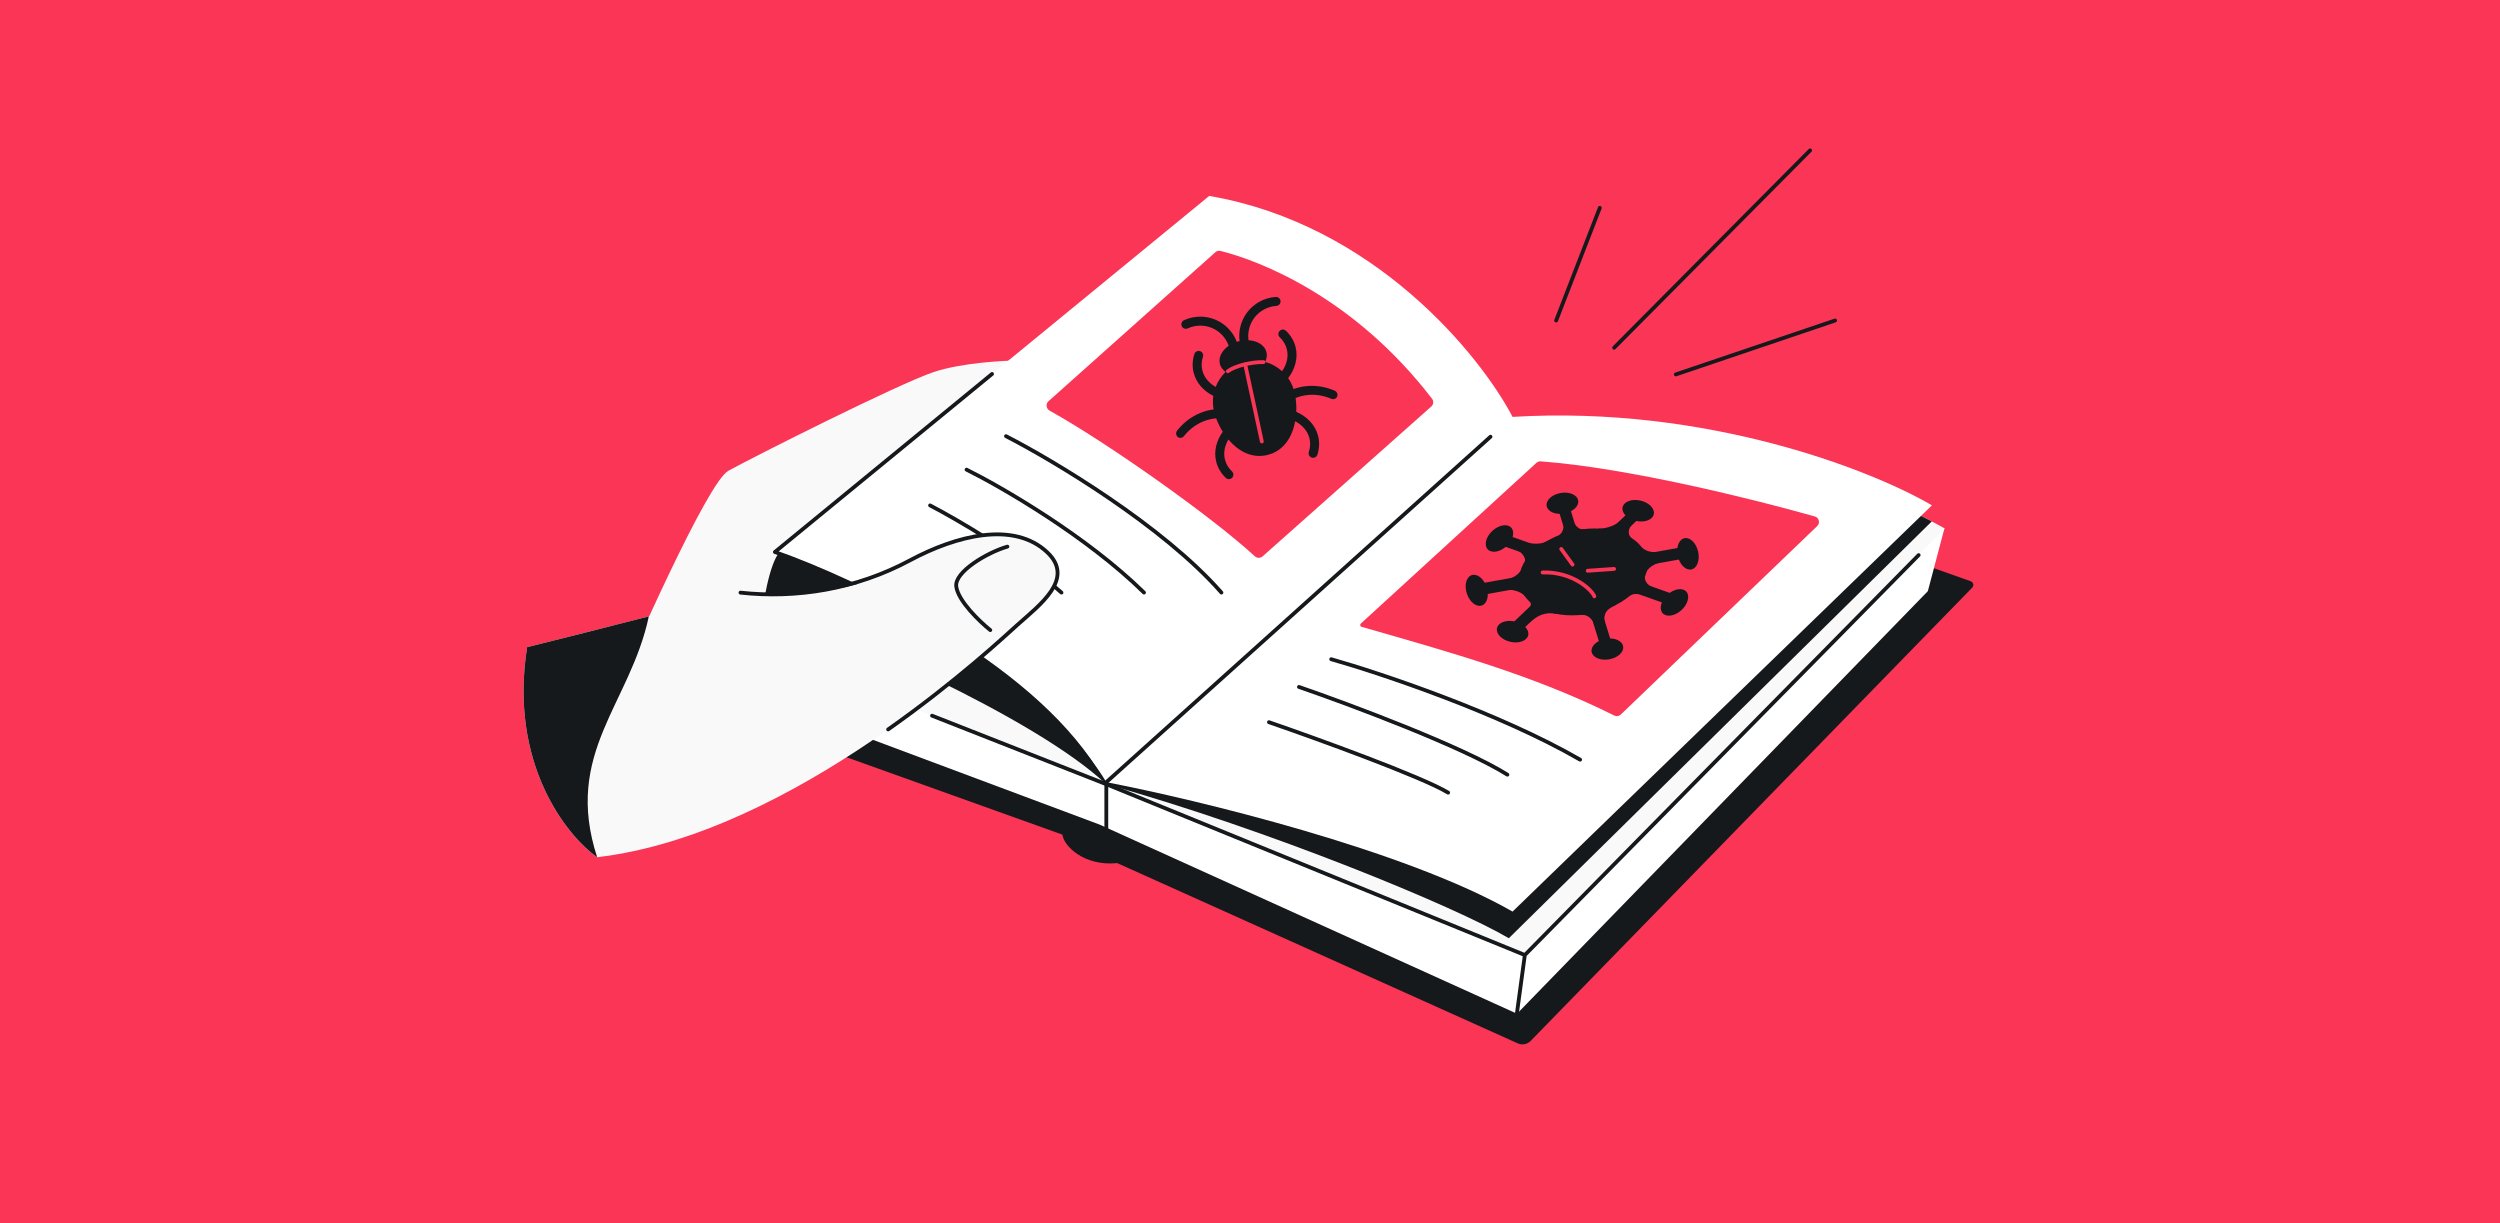 <svg width="1304" height="638" viewBox="0 0 1304 638" fill="none" xmlns="http://www.w3.org/2000/svg">
<rect x="0" y="0" width="1304" height="638" fill="#333333" stroke="none"/>
<rect width="1304" height="638" transform="matrix(1 0 0 -1 0 638)" fill="#FA3556"/>
<path d="M487.027 194.051C501.625 189.185 524.031 187.968 533.408 187.968L451.555 336.174L369.728 394.423L312.403 381.017C330.433 338.331 369.173 251.481 379.899 245.563C393.305 238.167 468.778 200.134 487.027 194.051Z" fill="#F9F9F9"/>
<path d="M516.565 218.466L451.555 336.174L403.046 370.705L396.78 325.837C397.804 315.592 401.258 293.61 406.878 287.639C412.498 281.667 482.344 239.035 516.565 218.466Z" fill="#16191C"/>
<path d="M554.154 435.352L386.584 375.28L395.821 356.632L501.244 326.391L975.447 284.531L1027.97 303.205C1029.34 303.693 1029.75 305.44 1028.73 306.484L798.408 542.932C796.648 544.739 793.947 545.252 791.647 544.217L582.745 450.196C565.457 451.925 554.858 441.313 554.154 435.352Z" fill="#16191C"/>
<path d="M573.575 430.11L392.614 362.444L395.789 337.549L512.928 315.24L976.659 281.107L1014.17 275.778L1005.57 308.335L791.273 528.754L573.575 430.11Z" fill="white"/>
<path d="M395.335 337.588L515.749 238.263L708.956 287.245C729.365 269.331 786.511 233.093 851.82 231.46C917.129 229.828 987.427 260.26 1014.41 275.68L795.354 498.14L576.976 409.02L395.335 337.588Z" fill="#F9F9F9"/>
<path d="M795.355 498.14L790.207 536.047M795.355 498.14L1000.76 289.545M795.355 498.14L576.976 409.02L486.156 373.304M851.82 231.46C786.511 233.093 729.365 269.331 708.956 287.245" stroke="#16191C" stroke-width="2" stroke-linecap="round"/>
<path d="M708.956 287.245C729.365 269.331 786.511 233.093 851.82 231.46C912.22 229.95 976.888 255.866 1007.61 271.969L787.011 489.384C758.861 472.803 662.121 432.929 576.976 409.02C538.838 373.366 437.695 330.203 406.195 319.218L536.079 243.418L708.956 287.245Z" fill="#16191C"/>
<path d="M788.952 475.484C732.901 443.357 624.332 417.098 577.054 407.984C540.651 347.833 446.636 302.882 404.179 287.926L630.721 102.202C716.711 116.897 772.037 185.155 788.952 217.447C890.799 211.295 977.21 245.643 1007.68 263.586L788.952 475.484Z" fill="white"/>
<path d="M571.489 401.661C536.229 345.365 446.636 302.882 404.179 287.926L517.45 195.064" stroke="#16191C" stroke-width="2" stroke-linecap="round" stroke-linejoin="round"/>
<path d="M577.054 435.569V407.984L777.442 227.796" stroke="#16191C" stroke-width="2" stroke-linecap="round"/>
<path d="M694.353 343.842C720.032 351.142 781.949 371.842 824.183 396.243M677.537 358.311C703.999 367.436 762.787 389.361 786.25 404.065M661.895 376.691C687.183 385.424 741.279 405.003 755.357 413.45" stroke="#16191C" stroke-width="2" stroke-linecap="round"/>
<path d="M709.801 325.257L801.395 241.421C802.001 240.867 802.793 240.583 803.612 240.644C848.726 243.97 914.625 260.334 946.624 269.394C948.844 270.023 949.507 272.813 947.842 274.411L845.417 372.693C844.498 373.575 843.12 373.778 841.981 373.209C799.604 352.056 755.676 340.022 710.201 326.956C709.451 326.74 709.225 325.785 709.801 325.257Z" fill="#FA3556"/>
<ellipse cx="788.973" cy="329.474" rx="8.347" ry="5.43" transform="rotate(-167.06 788.973 329.474)" fill="#16191C"/>
<ellipse cx="854.478" cy="266.401" rx="8.347" ry="5.43" transform="rotate(-167.06 854.478 266.401)" fill="#16191C"/>
<ellipse cx="873.394" cy="314.217" rx="8.347" ry="5.43" transform="rotate(-42.618 873.394 314.217)" fill="#16191C"/>
<ellipse cx="838.404" cy="338.555" rx="8.347" ry="5.43" transform="rotate(-9.88 838.404 338.555)" fill="#16191C"/>
<ellipse cx="880.435" cy="288.873" rx="8.347" ry="5.43" transform="rotate(-102.942 880.435 288.873)" fill="#16191C"/>
<ellipse cx="814.955" cy="262.488" rx="8.347" ry="5.43" transform="rotate(-9.88 814.955 262.488)" fill="#16191C"/>
<ellipse cx="770.267" cy="307.912" rx="8.347" ry="5.43" transform="rotate(-108.222 770.267 307.912)" fill="#16191C"/>
<ellipse cx="782.121" cy="280.875" rx="8.347" ry="5.43" transform="rotate(-42.618 782.121 280.875)" fill="#16191C"/>
<path d="M766.912 308.358L884.444 287.196" stroke="#16191C" stroke-width="6.045"/>
<path d="M782.121 280.875L873.394 313.354" stroke="#16191C" stroke-width="6.045"/>
<path d="M814.955 262.488L838.404 338.555" stroke="#16191C" stroke-width="6.045"/>
<path d="M855.464 265.698L787.547 330.508" stroke="#16191C" stroke-width="6.045"/>
<path d="M792.99 298.008C789.776 302.115 784.9 302.568 782.371 302.977C779.953 305.06 776.232 309.291 782.749 307.952C789.266 306.613 793.722 309.179 795.136 310.63C795.917 304.381 796.203 293.902 792.99 298.008Z" fill="#16191C"/>
<path d="M815.252 271.79C816.279 275.073 814.945 278.238 812.893 279.332L818.789 280.771C822.242 279.121 828.435 275.87 825.578 276.068C822.721 276.266 820.639 272.403 819.955 270.446L815.252 271.79Z" fill="#16191C"/>
<path d="M867.171 287.785C862.055 288.455 858.612 287.785 856.221 285.394L858.735 298.492C859.835 295.336 865.067 293.236 868.606 292.519C872.144 291.802 872.288 287.116 867.171 287.785Z" fill="#16191C"/>
<path d="M863.17 307.11C858.415 305.078 857.492 301.893 858.092 300.185L849.044 307.756C848.798 309.187 848.666 311.781 850.106 310.71C851.906 309.372 855.276 309.695 858.735 310.71C862.193 311.726 867.925 309.141 863.17 307.11Z" fill="#16191C"/>
<path d="M837.606 327.805C835.163 319.182 838.78 317.599 843.005 315.396L832.865 314.581L821.156 316.361C820.16 318.001 819.454 321.166 824.596 320.707C829.739 320.248 832.131 325.687 832.684 328.463L833.725 330.392C835.833 332.404 839.56 334.703 837.606 327.805Z" fill="#16191C"/>
<path d="M798.877 323.851C802.976 320.369 806.988 319.223 811.924 320.192L807.032 310.63C803.066 310.923 795.681 311.958 797.863 313.757C800.045 315.555 796.245 319.678 794.073 321.515C794.308 323.454 795.598 326.637 798.877 323.851Z" fill="#16191C"/>
<path d="M845.939 271.129C843.064 273.85 838.345 275.74 833.694 275.74L843.064 282.027C846.285 282.194 852.317 282.097 850.675 280.375C848.622 278.221 849.724 275.067 851.426 273.314C853.129 271.562 848.165 269.022 845.939 271.129Z" fill="#16191C"/>
<path d="M789.963 286.196C793.178 287.291 796.393 290.917 795.23 293.38L802.208 290.985C804.694 287.61 809.636 281.085 806.024 282.727C802.412 284.369 796.346 283.323 794.202 282.502C791.717 283.369 787.39 285.321 789.963 286.196Z" fill="#16191C"/>
<ellipse cx="825.877" cy="298.309" rx="33.871" ry="22.033" transform="rotate(-11.783 825.877 298.309)" fill="#16191C"/>
<path d="M814.346 286.339L820.247 294.505M828.149 297.708L841.905 296.746M831.607 311.055C830.229 307.443 819.813 298.032 804.643 298.602" stroke="#FA3556" stroke-width="2" stroke-linecap="round"/>
<path d="M658.579 290.188L746.565 212.033C747.732 210.997 747.901 209.224 746.95 207.986C706.232 154.958 657.086 135.985 636.593 130.881C635.646 130.646 634.664 130.908 633.936 131.557L546.911 209.263C545.356 210.652 545.639 213.158 547.46 214.175C578.369 231.431 632.309 269.676 654.495 290.135C655.645 291.196 657.41 291.227 658.579 290.188Z" fill="#FA3556"/>
<path d="M646.209 177.985C645.841 178.079 645.479 178.183 645.125 178.297C642.217 170.715 634.939 165.284 626.34 165.167C623.211 165.125 620.232 165.792 617.559 167.023C616.383 167.564 615.868 168.956 616.41 170.133C616.951 171.309 618.344 171.823 619.52 171.282C621.572 170.337 623.861 169.823 626.276 169.855C633.036 169.947 638.75 174.312 640.89 180.366C637.347 182.811 635.418 186.426 636.277 189.813C636.71 191.522 637.795 192.944 639.313 193.993C637.017 196.192 635.237 198.874 634.097 201.828C630.513 199.787 628.055 196.809 627.155 193.262C626.559 190.91 626.685 188.479 627.456 186.094C627.855 184.862 627.179 183.54 625.947 183.141C624.715 182.743 623.393 183.419 622.995 184.651C621.977 187.798 621.778 191.131 622.61 194.414C623.982 199.826 627.848 203.961 632.875 206.489C632.542 208.789 632.578 211.176 633.032 213.569C630.71 213.86 628.393 214.453 626.115 215.376C621.302 217.324 617.226 220.522 614.019 224.555C613.196 225.591 613.315 227.089 614.286 227.901C615.256 228.714 616.711 228.533 617.534 227.497C620.25 224.081 623.658 221.423 627.651 219.806C629.837 218.921 632.089 218.395 634.361 218.209C635.225 220.551 636.381 222.929 637.792 225.183C634.484 229.839 632.997 235.391 634.387 240.876C635.22 244.159 636.982 246.995 639.376 249.277C640.314 250.171 641.798 250.135 642.691 249.198C643.584 248.261 643.549 246.777 642.612 245.884C640.798 244.154 639.529 242.076 638.933 239.724C638.064 236.296 638.728 232.643 640.74 229.241C645.842 235.293 652.995 239.366 661.24 237.276C669.738 235.122 674.096 227.765 675.576 219.733C679.415 221.777 682.05 224.856 682.987 228.557C683.584 230.909 683.458 233.34 682.687 235.725C682.288 236.957 682.964 238.279 684.196 238.677C685.428 239.076 686.75 238.4 687.148 237.168C688.166 234.02 688.365 230.688 687.533 227.405C686.059 221.592 681.709 217.252 676.133 214.795C676.243 212.337 676.112 209.901 675.777 207.613C677.697 206.829 679.734 206.303 681.864 206.064C686.145 205.583 690.408 206.298 694.423 208.007C695.641 208.525 697.006 207.992 697.472 206.815C697.939 205.638 697.33 204.264 696.112 203.746C691.372 201.727 686.265 200.858 681.104 201.437C678.872 201.687 676.743 202.195 674.729 202.93C674.06 200.858 673.1 198.95 671.908 197.24C675.524 192.465 677.206 186.667 675.755 180.943C674.923 177.66 673.161 174.824 670.766 172.541C669.829 171.648 668.345 171.683 667.452 172.621C666.558 173.558 666.594 175.042 667.531 175.935C669.345 177.665 670.614 179.743 671.21 182.095C672.17 185.879 671.26 189.937 668.732 193.629C666.217 191.345 663.187 189.674 659.899 188.773C660.734 187.128 661.01 185.362 660.577 183.653C659.667 180.063 655.882 177.74 651.244 177.48C650.357 171.218 653.302 164.787 659.124 161.53C661.231 160.351 663.489 159.712 665.743 159.565C667.036 159.481 668.015 158.365 667.931 157.073C667.846 155.781 666.731 154.802 665.439 154.886C662.502 155.078 659.565 155.91 656.834 157.438C649.339 161.631 645.528 169.857 646.568 177.898C646.449 177.926 646.329 177.955 646.209 177.985Z" fill="#16191C"/>
<path d="M640.445 193.642C644.238 190.804 653.137 188.68 659.037 188.889" stroke="#FA3556" stroke-width="2" stroke-linecap="round"/>
<path d="M649.493 190.126L658.18 230.284" stroke="#FA3556" stroke-width="2" stroke-linecap="round"/>
<path d="M524.726 227.506C549.478 240.208 606.604 274.307 637.088 309.091M504.151 244.964C522.567 254.112 566.861 279.744 596.71 309.091M485.137 263.62C499.009 270.854 532.134 290.076 553.659 309.091" stroke="#16191C" stroke-width="2" stroke-linecap="round"/>
<path d="M474.67 292.255C458.999 301.92 446.007 307.974 403.938 310.747C385.652 310.747 389.145 307.049 378.049 310.747C366.954 314.446 304.698 330.164 274.957 337.561C265.341 397.844 295.298 435.722 311.479 447.125C414.109 435.106 517.79 337.48 530.608 326.003C542.321 315.515 560.867 301.909 546.255 288.095C528.786 271.58 497.853 277.958 474.67 292.255Z" fill="#F9F9F9"/>
<path d="M274.957 337.561C265.341 397.844 295.298 435.722 311.479 447.125C293.739 392.745 328.706 367.357 338.431 321.495C316.578 327.141 291.023 333.565 274.957 337.561Z" fill="#16191C"/>
<path d="M525.454 285.12C515.06 288.095 497.776 298.305 498.777 305.907C499.777 313.509 511.03 324.245 516.531 328.662M386.236 309.119C415.254 312.281 446.252 307.499 474.67 292.255C498.672 279.38 528.786 271.58 546.255 288.095C560.867 301.909 542.321 315.515 530.608 326.003C524.66 331.328 499.149 355.202 463.257 380.466" stroke="#16191C" stroke-width="2" stroke-linecap="round"/>
<path d="M834.467 108.391L811.687 167.173M841.931 181.37L944.152 78.439M957.183 167.173L874.123 195.295" stroke="#16191C" stroke-width="2" stroke-linecap="round"/>
</svg>

